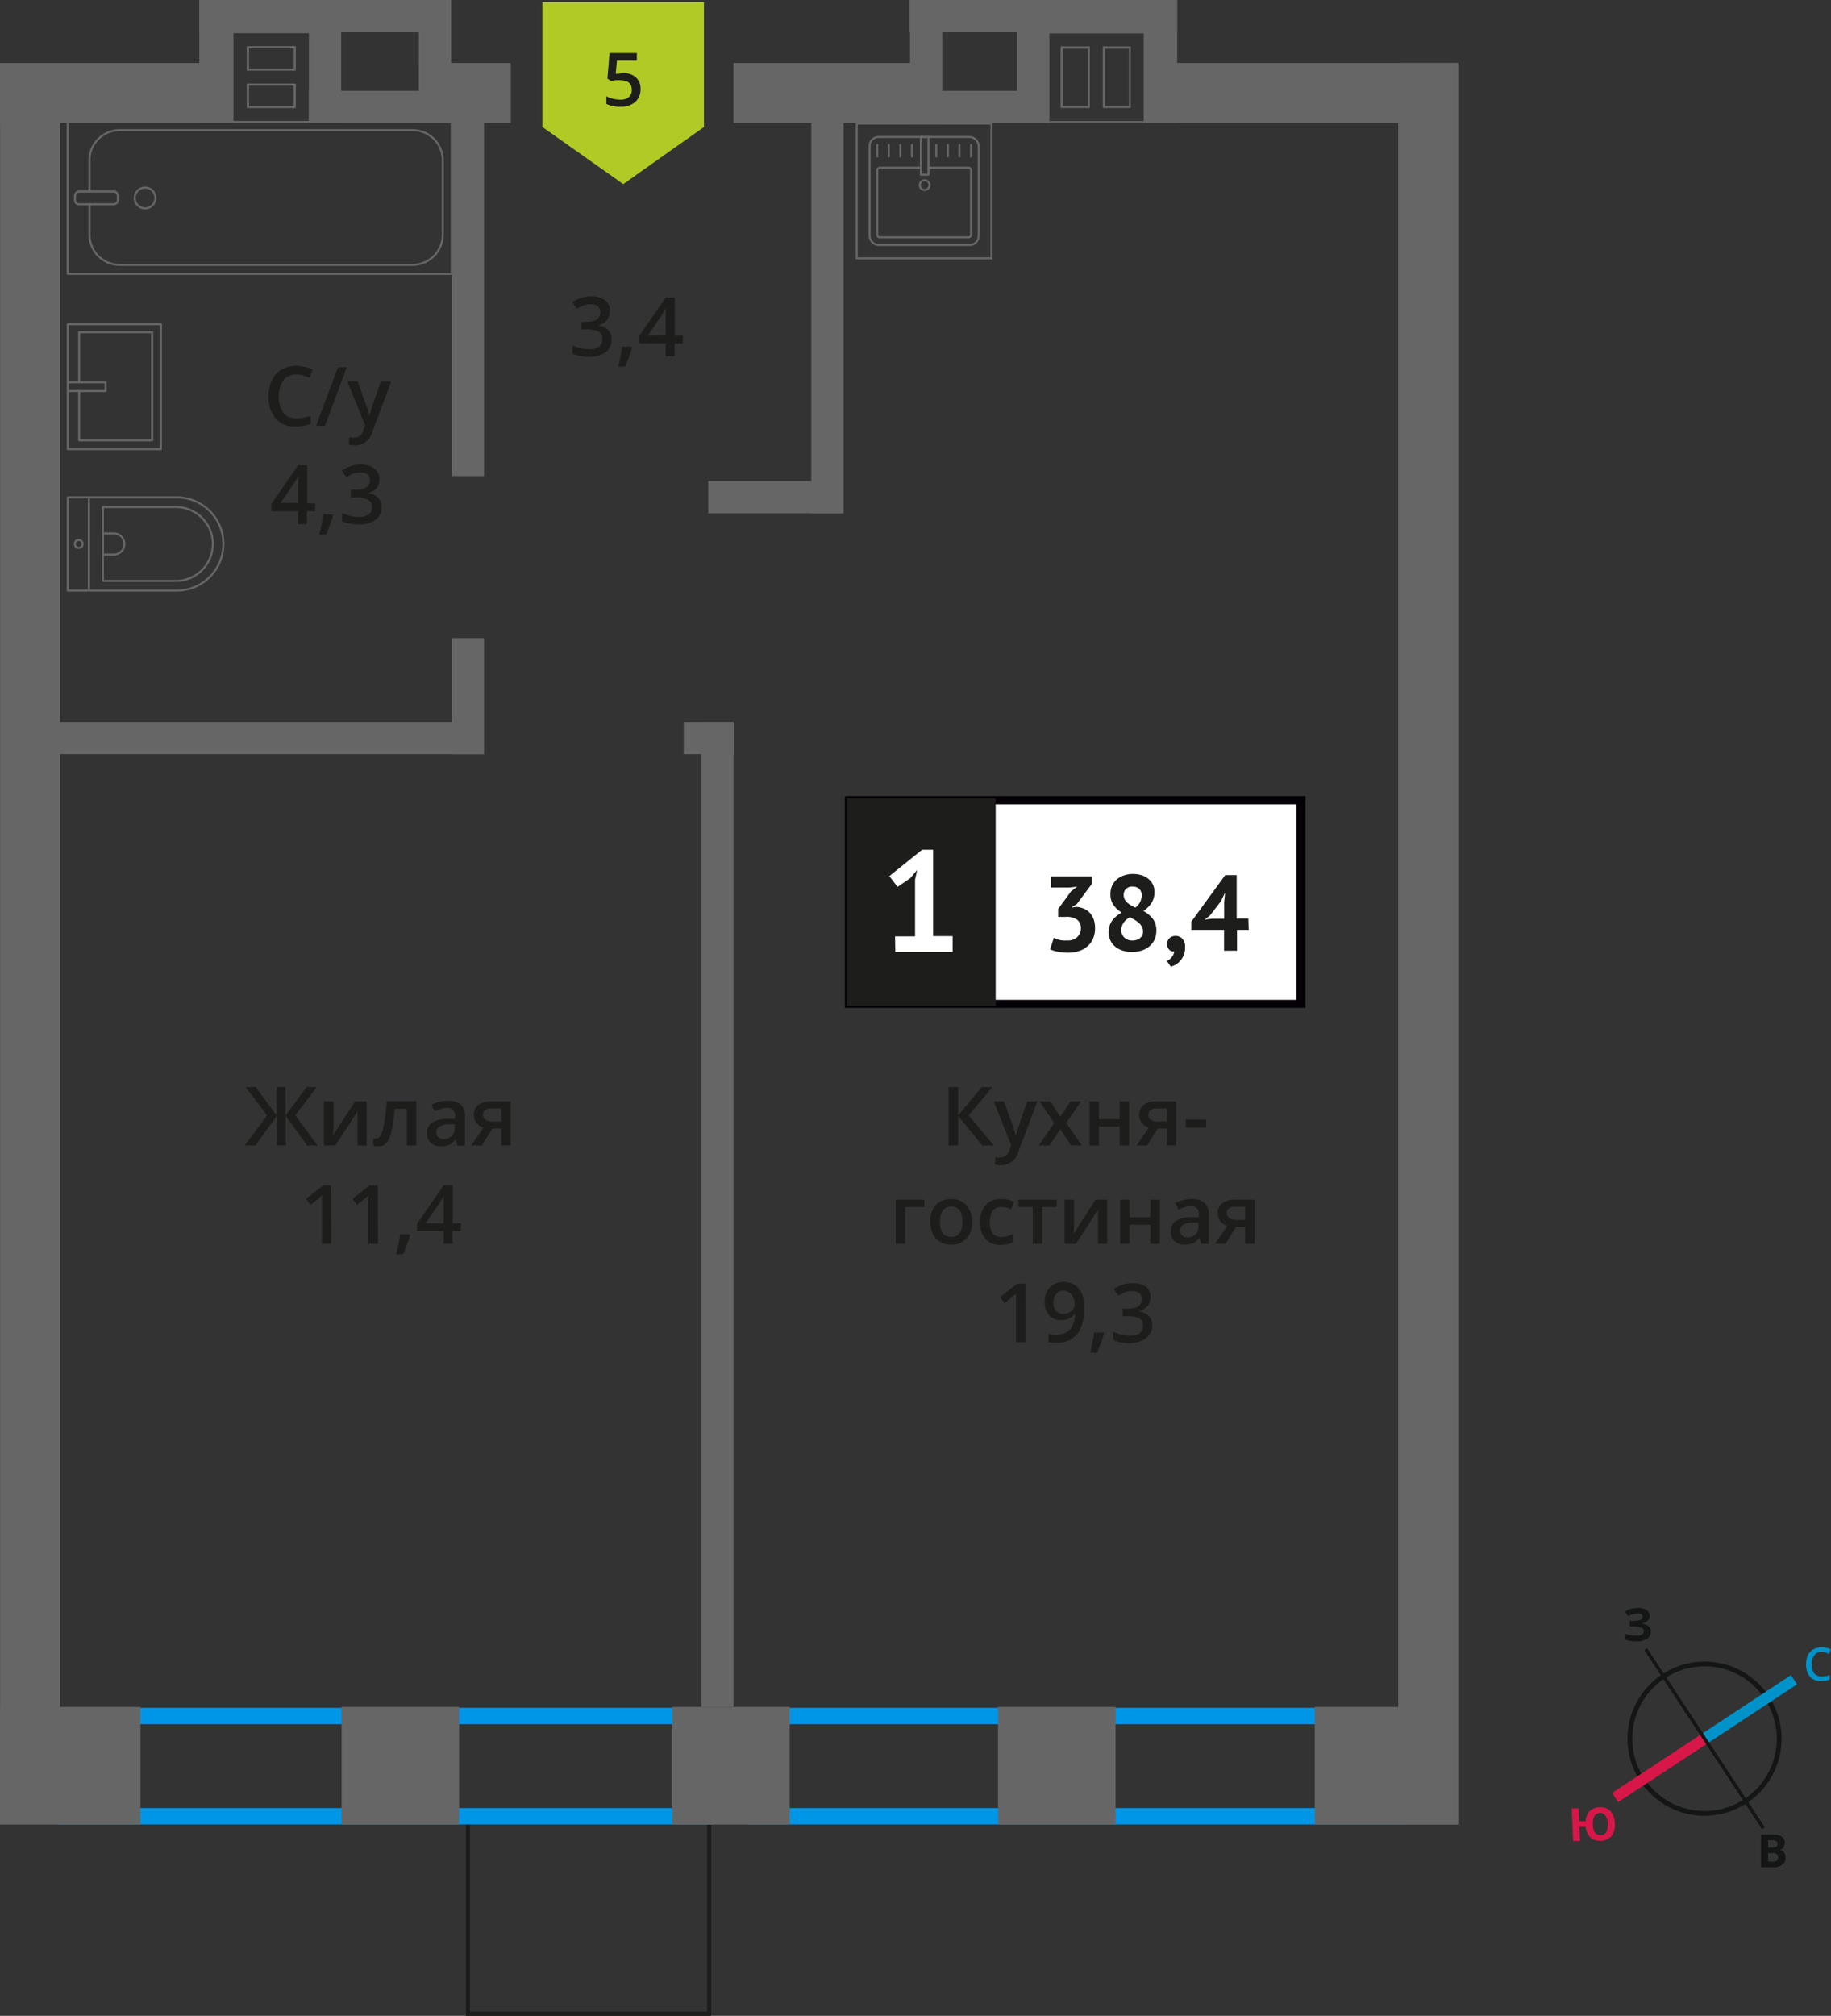 <svg xmlns="http://www.w3.org/2000/svg" width="223.69" height="246.13" viewBox="0 0 223.69 246.13">
  <rect x="0" y="0" width="223.69" height="246.13" fill="#333333" stroke="none"/>
  <defs>
    <style>
      .cls-1, .cls-10, .cls-11, .cls-12, .cls-4 {
        fill: none;
      }

      .cls-1, .cls-8 {
        stroke: #1d1d1b;
        stroke-width: 0.5px;
      }

      .cls-1, .cls-10, .cls-11, .cls-12 {
        stroke-miterlimit: 10;
      }

      .cls-2 {
        fill: #0096e7;
      }

      .cls-3 {
        fill: #666;
      }

      .cls-4 {
        stroke: #666;
        stroke-linecap: round;
        stroke-linejoin: round;
        stroke-width: 0.25px;
      }

      .cls-5, .cls-8 {
        fill: #1d1d1b;
      }

      .cls-6 {
        fill: #fff;
      }

      .cls-7 {
        fill: #050007;
      }

      .cls-8 {
        stroke-miterlimit: 22.93;
      }

      .cls-9 {
        fill: #b2ca25;
        fill-rule: evenodd;
      }

      .cls-10 {
        stroke: #141515;
        stroke-width: 0.58px;
      }

      .cls-11 {
        stroke: #0093ca;
        stroke-width: 1.35px;
      }

      .cls-12 {
        stroke: #d61747;
        stroke-width: 1.35px;
      }

      .cls-13 {
        fill: #141515;
      }

      .cls-14 {
        fill: #0093ca;
      }

      .cls-15 {
        fill: #d61747;
      }
    </style>
  </defs>
  <g id="text">
    <g>
      <rect class="cls-1" x="57.16" y="222.06" width="29.48" height="23.82"/>
      <path class="cls-2" d="M85.14,210.52v10.24h-76V210.52h76m2-2h-80v14.24h80V208.52Z"/>
      <path class="cls-2" d="M169.43,210.52v10.24h-76V210.52h76m2-2h-80v14.24h80V208.52Z"/>
      <path class="cls-3" d="M128,4.08h11.72v10.7h-1.58v0H135l-.25,0h-1.58v0h-3.32l-.25,0H128V13.19h0V5.66h0V4.09h0m5.14,9.11V5.66h-3.57v7.53h3.57m5,0V5.66h-3.42v7.53h3.42M127.77,3.83h0V5.91h0v7h0V15h0v0h2.07v0h3.07v0H135v0h2.92v0H140V3.83H127.77Zm5.14,9.11h-3.07v-7h3.07v7Zm5,0H135v-7h2.92v7Z"/>
      <g>
        <g>
          <rect class="cls-4" x="22.46" y="0.71" width="18.55" height="46.92" transform="translate(55.9 -7.57) rotate(90)"/>
          <rect class="cls-4" x="11.01" y="21.55" width="1.55" height="5.24" rx="0.49" transform="translate(35.95 12.38) rotate(90)"/>
          <path class="cls-4" d="M10.93,23.39V19.57a3.68,3.68,0,0,1,3.68-3.68h35.8a3.68,3.68,0,0,1,3.68,3.68v9.08a3.69,3.69,0,0,1-3.68,3.69H14.61a3.69,3.69,0,0,1-3.68-3.69V24.94"/>
          <circle class="cls-4" cx="17.72" cy="24.17" r="1.27"/>
        </g>
        <g>
          <path class="cls-4" d="M8.28,60.73H21.6a5.69,5.69,0,0,1,5.69,5.69v0a5.69,5.69,0,0,1-5.69,5.69H8.28a0,0,0,0,1,0,0V60.73A0,0,0,0,1,8.28,60.73Z"/>
          <path class="cls-4" d="M12.57,61.91h8.91A4.51,4.51,0,0,1,26,66.42v0a4.51,4.51,0,0,1-4.51,4.51H12.57a0,0,0,0,1,0,0v-9a0,0,0,0,1,0,0Z"/>
          <path class="cls-4" d="M12.57,65.13h1.34a1.29,1.29,0,0,1,1.29,1.29v0a1.29,1.29,0,0,1-1.29,1.29H12.57a0,0,0,0,1,0,0V65.13a0,0,0,0,1,0,0Z"/>
          <circle class="cls-4" cx="9.62" cy="66.42" r="0.48"/>
          <line class="cls-4" x1="10.86" y1="60.73" x2="10.86" y2="72.11"/>
        </g>
        <g>
          <rect class="cls-4" x="8.28" y="39.59" width="11.38" height="15.25"/>
          <polyline class="cls-4" points="8.28 47.75 12.9 47.75 12.9 46.68 8.28 46.68"/>
          <polyline class="cls-4" points="9.67 47.75 9.67 53.77 18.59 53.77 18.59 40.56 9.67 40.56 9.67 46.68"/>
        </g>
      </g>
      <g>
        <g>
          <rect class="cls-4" x="106.24" y="16.72" width="13.32" height="13.19" rx="1.09"/>
          <path class="cls-4" d="M113.42,20.48h4.89a.32.32,0,0,1,.32.32v7.86a.32.32,0,0,1-.32.32H107.49a.32.32,0,0,1-.32-.32V20.8a.32.32,0,0,1,.32-.32h5"/>
          <circle class="cls-4" cx="112.96" cy="22.6" r="0.6"/>
          <rect class="cls-4" x="112.5" y="16.72" width="0.93" height="4.61"/>
          <line class="cls-4" x1="107.17" y1="17.7" x2="107.17" y2="19.11"/>
          <line class="cls-4" x1="108.58" y1="17.7" x2="108.58" y2="19.11"/>
          <line class="cls-4" x1="109.99" y1="17.7" x2="109.99" y2="19.11"/>
          <line class="cls-4" x1="111.41" y1="17.7" x2="111.41" y2="19.11"/>
          <line class="cls-4" x1="114.39" y1="17.7" x2="114.39" y2="19.11"/>
          <line class="cls-4" x1="115.8" y1="17.7" x2="115.8" y2="19.11"/>
          <line class="cls-4" x1="117.21" y1="17.7" x2="117.21" y2="19.11"/>
          <line class="cls-4" x1="118.63" y1="17.7" x2="118.63" y2="19.11"/>
        </g>
        <path class="cls-3" d="M121,15.21V31.42H104.79V15.21H121m.25-.25H104.54V31.67h16.71V15Z"/>
      </g>
      <rect class="cls-3" x="32.19" y="5.55" width="15.03" height="3.94" transform="translate(32.19 47.22) rotate(-90)"/>
      <rect class="cls-3" x="18.8" y="5.55" width="15.03" height="3.94" transform="translate(18.8 33.83) rotate(-90)"/>
      <rect class="cls-3" x="45.62" y="5.55" width="15.03" height="3.94" transform="translate(45.62 60.65) rotate(-90)"/>
      <rect class="cls-3" x="105.63" y="5.55" width="15.03" height="3.94" transform="translate(105.63 120.66) rotate(-90)"/>
      <rect class="cls-3" x="24.34" width="28.42" height="3.94"/>
      <rect class="cls-3" x="37.73" y="11.09" width="15.03" height="3.94"/>
      <rect class="cls-3" x="111.11" y="11.09" width="15.03" height="3.94"/>
      <rect class="cls-3" x="111.11" width="32.69" height="3.94"/>
      <rect class="cls-3" x="118.71" y="5.55" width="15.03" height="3.94" transform="translate(118.71 133.74) rotate(-90)"/>
      <rect class="cls-3" x="134.32" y="5.55" width="15.03" height="3.94" transform="translate(134.32 149.35) rotate(-90)"/>
      <rect class="cls-3" x="0.01" y="7.69" width="28.27" height="7.33"/>
      <rect class="cls-3" x="51.17" y="7.69" width="11.23" height="7.33"/>
      <rect class="cls-3" x="89.61" y="7.69" width="23.28" height="7.33"/>
      <rect class="cls-3" x="140.24" y="7.69" width="37.9" height="7.33"/>
      <rect class="cls-3" x="66.93" y="111.56" width="215.07" height="7.33" transform="translate(289.71 -59.24) rotate(90)"/>
      <rect class="cls-3" x="-100.21" y="107.91" width="207.76" height="7.33" transform="translate(115.25 107.91) rotate(90)"/>
      <rect class="cls-3" x="160.62" y="208.4" width="17.45" height="14.36" transform="matrix(-1, 0, 0, -1, 338.69, 431.17)"/>
      <rect class="cls-3" x="41.73" y="208.4" width="14.36" height="14.36" transform="translate(97.82 431.17) rotate(-180)"/>
      <rect class="cls-3" x="82.12" y="208.4" width="14.36" height="14.36" transform="translate(178.6 431.17) rotate(-180)"/>
      <rect class="cls-3" x="121.92" y="208.4" width="14.36" height="14.36" transform="translate(258.21 431.17) rotate(-180)"/>
      <rect class="cls-3" y="208.4" width="17.16" height="14.36" transform="translate(17.16 431.17) rotate(-180)"/>
      <rect class="cls-3" x="34.05" y="33.05" width="46.23" height="3.94" transform="translate(92.18 -22.15) rotate(90)"/>
      <rect class="cls-3" x="50.08" y="83.03" width="14.18" height="3.94" transform="translate(142.16 27.83) rotate(90)"/>
      <rect class="cls-3" x="27.53" y="146.31" width="120.25" height="3.94" transform="translate(235.93 60.61) rotate(90)"/>
      <rect class="cls-3" x="75.64" y="35.26" width="50.88" height="3.94" transform="translate(138.31 -63.85) rotate(90)"/>
      <rect class="cls-3" x="86.53" y="58.73" width="16.38" height="3.94" transform="translate(189.44 121.4) rotate(-180)"/>
      <rect class="cls-3" x="1.6" y="88.15" width="57.03" height="3.94" transform="translate(60.24 180.23) rotate(-180)"/>
      <rect class="cls-3" x="83.52" y="88.15" width="6.1" height="3.94" transform="translate(173.15 180.23) rotate(-180)"/>
      <path class="cls-3" d="M28.52,4.05h9.27V14.78H28.52V4.05m7.62,4.58v-3h-6v3h6m0,4.57v-3h-6v3h6M28.27,3.8V15H38V3.8Zm7.62,4.58H30.43V5.88h5.46v2.5Zm0,4.57H30.43v-2.5h5.45V13Z"/>
      <g>
        <g>
          <path class="cls-5" d="M121.41,139.87H120l-2.94-3.62v3.62h-1.17v-7.14h1.17v3.46l2.89-3.46h1.28l-2.88,3.45Z"/>
          <path class="cls-5" d="M121.41,134.47h1.25l1.1,3.06a6.67,6.67,0,0,1,.33,1.23h0a5,5,0,0,1,.16-.65c.08-.25.49-1.47,1.24-3.64h1.24l-2.31,6.12a2.19,2.19,0,0,1-2.1,1.68,3.05,3.05,0,0,1-.74-.08v-.91a2.61,2.61,0,0,0,.59.06,1.22,1.22,0,0,0,1.17-1l.2-.51Z"/>
          <path class="cls-5" d="M128.79,137.11,127,134.47h1.31l1.23,1.89,1.24-1.89h1.3l-1.82,2.64,1.91,2.76h-1.3l-1.33-2-1.33,2h-1.3Z"/>
          <path class="cls-5" d="M134.25,134.47v2.17h2.54v-2.17h1.15v5.4h-1.15v-2.33h-2.54v2.33H133.1v-5.4Z"/>
          <path class="cls-5" d="M140.13,139.87h-1.28l1.5-2.21a1.61,1.61,0,0,1-.86-.56,1.57,1.57,0,0,1-.31-1,1.46,1.46,0,0,1,.54-1.2,2.43,2.43,0,0,1,1.5-.43h2.46v5.4h-1.15v-2.08h-1.09Zm.17-3.76a.68.68,0,0,0,.31.62,1.51,1.51,0,0,0,.85.21h1.07v-1.6h-1.25a1.2,1.2,0,0,0-.73.2A.67.67,0,0,0,140.3,136.11Z"/>
          <path class="cls-5" d="M144.85,137.68v-1h2.51v1Z"/>
          <path class="cls-5" d="M112.93,146.47v.9h-2.35v4.5h-1.15v-5.4Z"/>
          <path class="cls-5" d="M118.76,149.16a3,3,0,0,1-.68,2.07,2.44,2.44,0,0,1-1.89.74,2.57,2.57,0,0,1-1.34-.34,2.23,2.23,0,0,1-.89-1,3.37,3.37,0,0,1-.32-1.49,2.93,2.93,0,0,1,.68-2,2.45,2.45,0,0,1,1.9-.74,2.34,2.34,0,0,1,1.85.76A2.89,2.89,0,0,1,118.76,149.16Zm-3.93,0c0,1.25.46,1.87,1.38,1.87s1.36-.62,1.36-1.87-.45-1.85-1.37-1.85a1.18,1.18,0,0,0-1,.48A2.42,2.42,0,0,0,114.83,149.16Z"/>
          <path class="cls-5" d="M122.25,152a2.34,2.34,0,0,1-1.86-.72,3,3,0,0,1-.64-2.05,3,3,0,0,1,.67-2.09,2.46,2.46,0,0,1,1.92-.74,3.62,3.62,0,0,1,1.54.32l-.34.92a3.48,3.48,0,0,0-1.2-.28q-1.41,0-1.41,1.86a2.27,2.27,0,0,0,.35,1.37,1.24,1.24,0,0,0,1,.45,2.88,2.88,0,0,0,1.45-.38v1a2.33,2.33,0,0,1-.66.26A4.09,4.09,0,0,1,122.25,152Z"/>
          <path class="cls-5" d="M129.08,146.47v.9h-1.75v4.5h-1.16v-4.5h-1.75v-.9Z"/>
          <path class="cls-5" d="M131.22,146.47v2.77c0,.32,0,.8-.08,1.42l2.71-4.19h1.41v5.4h-1.11v-2.72c0-.15,0-.39,0-.73s0-.58,0-.73l-2.7,4.18h-1.4v-5.4Z"/>
          <path class="cls-5" d="M138,146.47v2.17h2.54v-2.17h1.15v5.4h-1.15v-2.33H138v2.33h-1.15v-5.4Z"/>
          <path class="cls-5" d="M146.75,151.87l-.23-.75h0a2.16,2.16,0,0,1-.79.67,2.44,2.44,0,0,1-1,.18,1.69,1.69,0,0,1-1.24-.43,1.61,1.61,0,0,1-.45-1.22,1.45,1.45,0,0,1,.62-1.26,3.63,3.63,0,0,1,1.89-.46l.93,0v-.29a1.09,1.09,0,0,0-.24-.77,1,1,0,0,0-.75-.26,2.67,2.67,0,0,0-.8.12c-.25.09-.49.18-.73.29l-.37-.82a4,4,0,0,1,1-.35,4.45,4.45,0,0,1,1-.12,2.31,2.31,0,0,1,1.55.45,1.76,1.76,0,0,1,.53,1.41v3.64Zm-1.71-.78a1.42,1.42,0,0,0,1-.35,1.24,1.24,0,0,0,.38-1v-.47l-.69,0a2.41,2.41,0,0,0-1.18.27.82.82,0,0,0-.37.74.7.7,0,0,0,.22.56A.91.91,0,0,0,145,151.09Z"/>
          <path class="cls-5" d="M149.72,151.87h-1.28l1.5-2.21a1.61,1.61,0,0,1-.86-.56,1.63,1.63,0,0,1-.31-1,1.44,1.44,0,0,1,.55-1.2,2.38,2.38,0,0,1,1.49-.43h2.46v5.4h-1.15v-2.08H151Zm.17-3.76a.68.68,0,0,0,.31.62,1.53,1.53,0,0,0,.85.21h1.07v-1.6h-1.25a1.16,1.16,0,0,0-.72.2A.65.65,0,0,0,149.89,148.11Z"/>
          <path class="cls-5" d="M125.26,163.87h-1.14v-4.61c0-.55,0-1,0-1.31a3.71,3.71,0,0,1-.28.26c-.11.1-.47.4-1.1.9l-.57-.73,2.1-1.65h1Z"/>
          <path class="cls-5" d="M132.43,159.78a4.88,4.88,0,0,1-.85,3.15,3.11,3.11,0,0,1-2.56,1,4,4,0,0,1-.93-.08v-1a3.28,3.28,0,0,0,.88.12,2.25,2.25,0,0,0,1.73-.62,3,3,0,0,0,.62-2h0a1.76,1.76,0,0,1-.7.64,2.18,2.18,0,0,1-.95.19,1.89,1.89,0,0,1-1.49-.59,2.26,2.26,0,0,1-.55-1.62,2.48,2.48,0,0,1,.63-1.78,2.25,2.25,0,0,1,1.71-.66,2.35,2.35,0,0,1,1.33.37,2.44,2.44,0,0,1,.88,1.08A4.29,4.29,0,0,1,132.43,159.78Zm-2.49-2.19a1.11,1.11,0,0,0-.91.39,1.69,1.69,0,0,0-.32,1.09,1.42,1.42,0,0,0,.3,1,1.1,1.1,0,0,0,.89.35,1.43,1.43,0,0,0,1-.35,1.06,1.06,0,0,0,.4-.81,2,2,0,0,0-.17-.81,1.58,1.58,0,0,0-.47-.6A1.24,1.24,0,0,0,129.94,157.59Z"/>
          <path class="cls-5" d="M134.88,162.82a15,15,0,0,1-.86,2.34h-.84c.22-.88.39-1.7.5-2.45h1.13Z"/>
          <path class="cls-5" d="M140.55,158.37a1.65,1.65,0,0,1-.39,1.13,2,2,0,0,1-1.12.61v0a2.08,2.08,0,0,1,1.29.54,1.5,1.5,0,0,1,.43,1.13,1.89,1.89,0,0,1-.72,1.59A3.37,3.37,0,0,1,138,164a4.65,4.65,0,0,1-2-.39v-1a4.81,4.81,0,0,0,1,.35,4.3,4.3,0,0,0,1,.12,2,2,0,0,0,1.24-.31,1.09,1.09,0,0,0,.41-.95.91.91,0,0,0-.45-.84,2.89,2.89,0,0,0-1.43-.27h-.62v-.93h.63c1.14,0,1.71-.39,1.71-1.18a.87.87,0,0,0-.3-.71,1.38,1.38,0,0,0-.88-.25,2.54,2.54,0,0,0-.78.12,3.61,3.61,0,0,0-.89.44l-.56-.8a3.78,3.78,0,0,1,2.28-.72,2.8,2.8,0,0,1,1.69.46A1.53,1.53,0,0,1,140.55,158.37Z"/>
        </g>
        <g>
          <rect class="cls-6" x="103.71" y="97.71" width="54.7" height="24.87"/>
          <path class="cls-7" d="M158.4,98.2H104.31v23.88H158.4Zm-54.64-1h55.73v25.86H103.22V97.21Z"/>
          <rect class="cls-8" x="103.71" y="97.71" width="17.68" height="24.87"/>
          <g>
            <path class="cls-5" d="M130.39,114.83a1.63,1.63,0,0,0,1.23-.43,1.44,1.44,0,0,0,.43-1,1.32,1.32,0,0,0-.45-1.1,2.26,2.26,0,0,0-1.4-.35h-.93V111l1.57-2.16.75-.58-1,.11h-2.2V107h5v.92l-1.84,2.47-.57.35v.07l.54-.08a3.08,3.08,0,0,1,.87.21,2,2,0,0,1,.72.49,2.41,2.41,0,0,1,.49.79,3,3,0,0,1,.18,1.08,3.16,3.16,0,0,1-.25,1.33,2.57,2.57,0,0,1-.71.94,2.8,2.8,0,0,1-1.05.56,4.15,4.15,0,0,1-1.29.19,7.12,7.12,0,0,1-1.19-.11,3.42,3.42,0,0,1-1-.3l.46-1.41a3.16,3.16,0,0,0,.75.28A3.71,3.71,0,0,0,130.39,114.83Z"/>
            <path class="cls-5" d="M135.44,113.85a2.55,2.55,0,0,1,.12-.81,2.27,2.27,0,0,1,.33-.66,2.51,2.51,0,0,1,.51-.52,5,5,0,0,1,.63-.44,3.33,3.33,0,0,1-1-.93,2.2,2.2,0,0,1-.37-1.31,2.3,2.3,0,0,1,.19-1,2.13,2.13,0,0,1,.55-.77,2.5,2.5,0,0,1,.87-.51,3.42,3.42,0,0,1,1.15-.19,3.64,3.64,0,0,1,1.07.16,2.41,2.41,0,0,1,.82.45,2,2,0,0,1,.54.69,2.12,2.12,0,0,1,.19.91,2.39,2.39,0,0,1-.35,1.31,3.36,3.36,0,0,1-1,1,3.77,3.77,0,0,1,1.18,1,2.33,2.33,0,0,1,.4,1.41,2.57,2.57,0,0,1-.21,1.06,2.48,2.48,0,0,1-.61.82,2.87,2.87,0,0,1-.94.53,3.87,3.87,0,0,1-1.2.19,3.61,3.61,0,0,1-1.18-.18,2.59,2.59,0,0,1-.9-.49,2.17,2.17,0,0,1-.58-.76A2.4,2.4,0,0,1,135.44,113.85Zm4.2-.17a1.15,1.15,0,0,0-.14-.55,2.21,2.21,0,0,0-.37-.45c-.16-.13-.33-.25-.51-.37l-.57-.32a2.11,2.11,0,0,0-.84.76,1.7,1.7,0,0,0-.23.82,1.25,1.25,0,0,0,.36.89,1.31,1.31,0,0,0,1,.37,1.41,1.41,0,0,0,.94-.29A1,1,0,0,0,139.64,113.68Zm-2.36-4.47a1.22,1.22,0,0,0,.44,1,2.61,2.61,0,0,0,.45.33,5.36,5.36,0,0,0,.53.28,1.92,1.92,0,0,0,.79-1.46,1.07,1.07,0,0,0-.32-.83,1.15,1.15,0,0,0-.78-.28,1.08,1.08,0,0,0-.84.3A1,1,0,0,0,137.28,109.21Z"/>
            <path class="cls-5" d="M142.59,115.25a.9.9,0,0,1,.3-.71,1,1,0,0,1,.72-.26,1.08,1.08,0,0,1,.86.37,1.41,1.41,0,0,1,.31,1,2.6,2.6,0,0,1-.18,1,2.36,2.36,0,0,1-1,1.15,5.87,5.87,0,0,1-.56.24l-.49-.71a1.44,1.44,0,0,0,.61-.47,1.3,1.3,0,0,0,.29-.69.7.7,0,0,1-.57-.18A.89.89,0,0,1,142.59,115.25Z"/>
            <path class="cls-5" d="M152.55,113.54h-1.43v2.54h-1.58v-2.54h-4v-1l4.14-5.69h1.4v5.3h1.43Zm-3-3.36.11-1.09h-.05l-.44.94-1.36,1.76-.65.5.83-.11h1.56Z"/>
          </g>
          <path class="cls-6" d="M109.35,114.33h2.44v-6.92l.26-1.19-.84,1-1.56,1.07-1-1.32,4-3.22H114v10.55h2.38v1.93h-7Z"/>
        </g>
      </g>
      <g>
        <path class="cls-5" d="M32.63,136.18,30,132.73h1.25l2.54,3.46v-3.46h1.11v3.46l2.54-3.46h1.25l-2.61,3.45,2.72,3.69H37.53l-2.61-3.62v3.62H33.81v-3.62l-2.61,3.62H29.9Z"/>
        <path class="cls-5" d="M40.75,134.47v2.77c0,.32,0,.8-.08,1.42l2.71-4.19h1.41v5.4H43.68v-2.72c0-.15,0-.39,0-.73s0-.58,0-.73l-2.71,4.18h-1.4v-5.4Z"/>
        <path class="cls-5" d="M50.86,139.87H49.7v-4.5H48.21a17.72,17.72,0,0,1-.37,2.71,3.44,3.44,0,0,1-.6,1.43,1.2,1.2,0,0,1-1,.45,1.65,1.65,0,0,1-.63-.11V139A.92.92,0,0,0,46,139c.33,0,.59-.37.78-1.12a20.23,20.23,0,0,0,.45-3.43h3.63Z"/>
        <path class="cls-5" d="M55.88,139.87l-.23-.75h0a2.16,2.16,0,0,1-.79.67,2.44,2.44,0,0,1-1,.18,1.69,1.69,0,0,1-1.24-.43,1.61,1.61,0,0,1-.45-1.22,1.45,1.45,0,0,1,.62-1.26,3.63,3.63,0,0,1,1.89-.46l.93,0v-.29a1.09,1.09,0,0,0-.24-.77,1,1,0,0,0-.75-.26,2.67,2.67,0,0,0-.8.12c-.25.09-.49.18-.73.29l-.37-.82a4,4,0,0,1,1-.35,4.45,4.45,0,0,1,1-.12,2.31,2.31,0,0,1,1.55.45,1.76,1.76,0,0,1,.53,1.41v3.64Zm-1.71-.78a1.42,1.42,0,0,0,1-.35,1.24,1.24,0,0,0,.38-1v-.47l-.69,0a2.38,2.38,0,0,0-1.18.27.82.82,0,0,0-.37.74.7.7,0,0,0,.22.56A.91.91,0,0,0,54.17,139.09Z"/>
        <path class="cls-5" d="M58.85,139.87H57.57l1.5-2.21a1.61,1.61,0,0,1-.86-.56,1.63,1.63,0,0,1-.31-1,1.44,1.44,0,0,1,.55-1.2,2.38,2.38,0,0,1,1.49-.43H62.4v5.4H61.25v-2.08H60.16Zm.17-3.76a.68.68,0,0,0,.31.62,1.53,1.53,0,0,0,.85.21h1.07v-1.6H60a1.16,1.16,0,0,0-.72.2A.65.65,0,0,0,59,136.11Z"/>
        <path class="cls-5" d="M40.47,151.87H39.33v-4.61c0-.55,0-1,0-1.31a3.71,3.71,0,0,1-.28.26c-.11.1-.47.4-1.1.9l-.57-.73,2.1-1.65h.95Z"/>
        <path class="cls-5" d="M46.18,151.87H45v-4.61c0-.55,0-1,0-1.31a2.27,2.27,0,0,1-.27.26l-1.1.9-.57-.73,2.09-1.65h1Z"/>
        <path class="cls-5" d="M50.09,150.82a15,15,0,0,1-.86,2.34h-.84c.22-.88.39-1.7.5-2.45H50Z"/>
        <path class="cls-5" d="M56.28,150.31h-1v1.56H54.2v-1.56H50.94v-.88l3.26-4.72h1.12v4.65h1Zm-2.08-.95v-1.79c0-.64,0-1.16,0-1.57h0a4.54,4.54,0,0,1-.43.78L52,149.36Z"/>
      </g>
      <g>
        <path class="cls-5" d="M36.18,45.74a1.91,1.91,0,0,0-1.58.71,3.76,3.76,0,0,0,0,3.95,2,2,0,0,0,1.6.68,4.17,4.17,0,0,0,.88-.09c.29-.06.58-.14.89-.23v1a5.43,5.43,0,0,1-1.91.31,3,3,0,0,1-2.41-1,4,4,0,0,1-.83-2.71,4.41,4.41,0,0,1,.4-1.95,2.93,2.93,0,0,1,1.18-1.28,3.55,3.55,0,0,1,1.81-.45,4.62,4.62,0,0,1,2,.46l-.42,1a5.12,5.12,0,0,0-.77-.3A2.65,2.65,0,0,0,36.18,45.74Z"/>
        <path class="cls-5" d="M42.36,44.84,39.7,52H38.62l2.66-7.14Z"/>
        <path class="cls-5" d="M42.44,46.58h1.25l1.1,3.06a5.13,5.13,0,0,1,.33,1.23h0c0-.18.09-.4.16-.65s.5-1.47,1.24-3.64H47.8l-2.3,6.11a2.19,2.19,0,0,1-2.1,1.69,3.67,3.67,0,0,1-.75-.08v-.91a2.68,2.68,0,0,0,.59.06,1.21,1.21,0,0,0,1.17-1l.2-.5Z"/>
        <path class="cls-5" d="M38.49,62.42h-1V64H36.41V62.42H33.15v-.89l3.26-4.71h1.12v4.65h1Zm-2.08-1v-1.8c0-.63,0-1.16.05-1.56h0a5.43,5.43,0,0,1-.43.78l-1.77,2.58Z"/>
        <path class="cls-5" d="M40.68,62.93a15.79,15.79,0,0,1-.86,2.34H39a25,25,0,0,0,.5-2.46h1.13Z"/>
        <path class="cls-5" d="M46.35,58.48A1.67,1.67,0,0,1,46,59.61a2.07,2.07,0,0,1-1.12.61v0a2.17,2.17,0,0,1,1.29.53,1.51,1.51,0,0,1,.43,1.14,1.86,1.86,0,0,1-.73,1.58,3.27,3.27,0,0,1-2.07.56,4.61,4.61,0,0,1-2-.38v-1a4.37,4.37,0,0,0,1,.34,3.83,3.83,0,0,0,1,.13,2.09,2.09,0,0,0,1.24-.31,1.12,1.12,0,0,0,.41-.95A.91.91,0,0,0,44.9,61a2.92,2.92,0,0,0-1.43-.27h-.62v-.93h.63c1.14,0,1.71-.4,1.71-1.19a.85.85,0,0,0-.3-.7A1.32,1.32,0,0,0,44,57.7a2.54,2.54,0,0,0-.78.11,3.9,3.9,0,0,0-.89.45l-.56-.8a3.74,3.74,0,0,1,2.28-.73,2.74,2.74,0,0,1,1.69.47A1.52,1.52,0,0,1,46.35,58.48Z"/>
      </g>
      <g>
        <path class="cls-5" d="M74.5,38a1.65,1.65,0,0,1-.39,1.13,2,2,0,0,1-1.11.61v0a2.13,2.13,0,0,1,1.28.53,1.54,1.54,0,0,1,.43,1.14A1.89,1.89,0,0,1,74,43a3.37,3.37,0,0,1-2.07.56,4.68,4.68,0,0,1-2-.39v-1a4.68,4.68,0,0,0,1,.35,4.22,4.22,0,0,0,1,.12,2,2,0,0,0,1.24-.31,1.09,1.09,0,0,0,.41-1,.91.91,0,0,0-.45-.84,2.89,2.89,0,0,0-1.43-.27H71v-.93h.63c1.14,0,1.71-.39,1.71-1.18a.87.87,0,0,0-.3-.71,1.29,1.29,0,0,0-.87-.25,2.66,2.66,0,0,0-.79.12,3.41,3.41,0,0,0-.88.44l-.57-.8a3.78,3.78,0,0,1,2.28-.72,2.72,2.72,0,0,1,1.69.46A1.53,1.53,0,0,1,74.5,38Z"/>
        <path class="cls-5" d="M77.21,42.44a15.89,15.89,0,0,1-.85,2.34h-.85a22.73,22.73,0,0,0,.5-2.45h1.13Z"/>
        <path class="cls-5" d="M83.41,41.93h-1v1.56H81.33V41.93H78.06v-.88l3.27-4.72h1.11V41h1Zm-2.08-1V39.19c0-.64,0-1.16,0-1.57h0a6.53,6.53,0,0,1-.43.78L79.13,41Z"/>
      </g>
      <g>
        <polygon class="cls-9" points="86 15.51 86 15.51 81.07 18.99 76.14 22.48 71.2 18.99 66.27 15.51 66.27 15.51 66.27 15.51 66.27 0.26 86 0.26 86 15.5 86 15.51"/>
        <path class="cls-5" d="M76.14,8.93a2.22,2.22,0,0,1,1.54.51,1.81,1.81,0,0,1,.57,1.41,2,2,0,0,1-.65,1.6,2.63,2.63,0,0,1-1.83.58,3.46,3.46,0,0,1-1.69-.35v-.93a3.18,3.18,0,0,0,.82.31,3.89,3.89,0,0,0,.85.11,1.66,1.66,0,0,0,1.07-.31,1.16,1.16,0,0,0,.36-.92c0-.76-.49-1.15-1.46-1.15-.14,0-.31,0-.51,0a5.29,5.29,0,0,0-.54.1l-.46-.28.25-3.13H77.8v.92H75.37L75.22,9,75.6,9A2.83,2.83,0,0,1,76.14,8.93Z"/>
      </g>
    </g>
    <g>
      <path class="cls-10" d="M215.86,207.28a9.12,9.12,0,1,1-12.63-2.61,9.1,9.1,0,0,1,12.63,2.61Z"/>
      <line class="cls-11" x1="219.17" y1="205.09" x2="208.24" y2="212.29"/>
      <line class="cls-12" x1="197.31" y1="219.48" x2="208.24" y2="212.29"/>
      <polygon class="cls-13" points="201.22 201.24 208.42 212.17 208.07 212.4 200.88 201.47 201.22 201.24"/>
      <polygon class="cls-13" points="215.6 223.11 208.42 212.17 208.07 212.4 215.25 223.33 215.6 223.11"/>
      <path class="cls-14" d="M222.54,201.68a1.06,1.06,0,0,0-.88.42,1.64,1.64,0,0,0-.33,1.1,1.84,1.84,0,0,0,.31,1.12,1.13,1.13,0,0,0,.91.37,2.65,2.65,0,0,0,.5-.05c.16,0,.32-.07.49-.13v.56a2.76,2.76,0,0,1-1.07.18,1.71,1.71,0,0,1-1.35-.53,2.2,2.2,0,0,1-.47-1.52,2.7,2.7,0,0,1,.21-1.1,1.73,1.73,0,0,1,.67-.72,2.08,2.08,0,0,1,1-.25,2.62,2.62,0,0,1,1.14.24l-.23.56-.44-.18a2.41,2.41,0,0,0-.48-.07Z"/>
      <path class="cls-15" d="M197.29,222.65a2.28,2.28,0,0,1-.41,1.53,1.93,1.93,0,0,1-2.57.19,2,2,0,0,1-.58-1.31l-.77,0,.07,1.73-.85,0-.16-4,.85,0,.06,1.58.79,0a1.93,1.93,0,0,1,.49-1.25,1.79,1.79,0,0,1,1.21-.46,1.63,1.63,0,0,1,1.34.48,2.33,2.33,0,0,1,.53,1.52Zm-2.7.11a2,2,0,0,0,.27,1,.83.83,0,0,0,.68.31c.62,0,.9-.49.87-1.39a1.85,1.85,0,0,0-.28-1,.75.75,0,0,0-.68-.31.8.8,0,0,0-.67.37,1.92,1.92,0,0,0-.19,1Z"/>
      <path class="cls-13" d="M215.15,224h1.26a2.37,2.37,0,0,1,1.22.23.83.83,0,0,1,.4.78,1,1,0,0,1-.16.59.69.69,0,0,1-.45.27v0a.89.89,0,0,1,.54.3,1.14,1.14,0,0,1,.18.63,1,1,0,0,1-.4.85,1.66,1.66,0,0,1-1.08.33h-1.51Zm.86,1.58h.49a.94.94,0,0,0,.5-.1.39.39,0,0,0,.15-.37.36.36,0,0,0-.17-.32,1,1,0,0,0-.54-.11H216Zm0,.67v1.05h.54a.79.79,0,0,0,.52-.13.53.53,0,0,0,.17-.42c0-.32-.24-.5-.71-.5Z"/>
      <path class="cls-13" d="M201.55,197.28a.77.77,0,0,1-.29.63,1.19,1.19,0,0,1-.74.33v0a1.5,1.5,0,0,1,.85.3.8.8,0,0,1,.31.65,1,1,0,0,1-.45.88,2.09,2.09,0,0,1-1.24.33,4,4,0,0,1-1.43-.21v-.72a3.4,3.4,0,0,0,.61.19,3.66,3.66,0,0,0,.65.06c.67,0,1-.19,1-.58a.46.46,0,0,0-.33-.42,2.62,2.62,0,0,0-1-.14h-.38v-.66h.34a2.92,2.92,0,0,0,.94-.12.44.44,0,0,0,.29-.41.38.38,0,0,0-.18-.32A1.05,1.05,0,0,0,200,197a2,2,0,0,0-1.08.33l-.38-.56a2.71,2.71,0,0,1,.73-.34,3.74,3.74,0,0,1,.85-.1,1.84,1.84,0,0,1,1.05.27.88.88,0,0,1,.4.72Z"/>
    </g>
  </g>
</svg>
